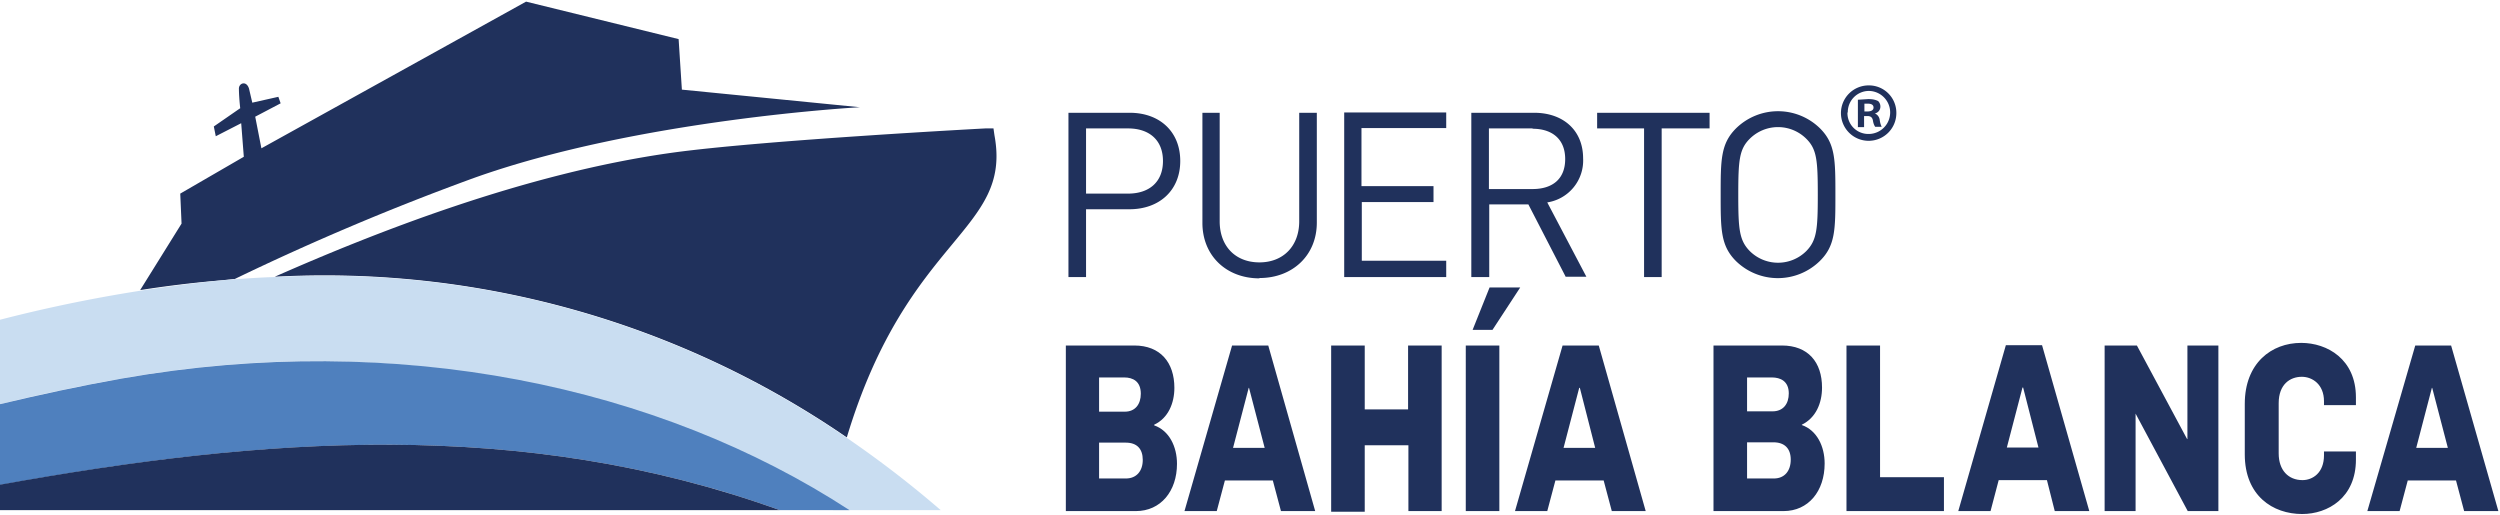 <svg xmlns="http://www.w3.org/2000/svg" fill="none" viewBox="0 0 767 158">
  <path fill="#20315C" d="M348.5 156.8H327V106h21c8 0 12.3 5.2 12.3 13 0 4.7-1.9 9.3-6.2 11.3v.2c4.6 1.6 7 6.5 7 11.8 0 8.4-5 14.5-12.6 14.5Zm-3.6-41h-7.7v10.5h7.9c3.2 0 4.9-2.3 4.9-5.5 0-3.8-2.4-5-5.1-5Zm.5 20h-8.2v11h8.2c3.3 0 5.2-2.3 5.2-5.7 0-3.4-1.8-5.3-5.2-5.3Zm47.6 21-2.5-9.4h-14.7l-2.5 9.4h-9.9L378 106h11.1l14.4 50.8H393Zm-9.8-37.8h-.1l-4.8 18.4h9.7l-4.8-18.4Zm48.9 37.8v-20.2h-13.4V157h-10.3v-51h10.3v19.6H432V106h10.3v50.8H432Zm17.6 0V106H460v50.8h-10.3Zm8.2-55.6h-6.1l5.2-13h9.4l-8.5 13Zm36.6 55.6-2.5-9.4h-14.8l-2.5 9.4h-9.9l14.6-50.8h11.1l14.4 50.8h-10.4Zm-9.8-37.8h-.2l-4.8 18.4h9.7l-4.7-18.4Zm62.5 37.8h-21.5V106h21c8 0 12.3 5.1 12.3 12.9 0 4.8-1.9 9.3-6.2 11.4v.1c4.6 1.6 7 6.5 7 11.8 0 8.5-5 14.6-12.6 14.6Zm-3.6-41H536v10.4h7.8c3.3 0 5-2.3 5-5.5 0-3.8-2.6-4.9-5.2-4.9Zm.5 19.9H536v11.1h8.2c3.3 0 5.2-2.3 5.2-5.8 0-3.4-1.9-5.3-5.3-5.3Zm22.4 21.1V106h10.3v40.4h19.6v10.4h-29.9Zm63.9 0-2.4-9.5h-14.8l-2.5 9.5h-9.9l14.6-50.9h11.1l14.5 50.9h-10.6Zm-9.7-37.9h-.2l-4.8 18.4h9.7l-4.7-18.4Zm50.5 37.9-16-29.9v29.9h-9.5V106h9.9l15.4 28.7h.1V106h9.5v50.8h-9.4Zm35.1.9c-9 0-17.6-5.6-17.6-18.3v-15.5c0-12.5 8.2-18.7 17.3-18.7 8 0 16.8 5 16.8 16.7v2.4H713v-1.2c0-5.2-3.6-7.5-6.8-7.5-3.6 0-7.1 2.3-7.1 8.1v15.4c0 5.2 3 8.2 7.3 8.2 3.1 0 6.6-2.2 6.6-7.6v-1.2h9.8v2.5c0 11.7-8.6 16.7-16.5 16.7Zm49.7-.9-2.5-9.4h-14.8l-2.5 9.4h-9.9L741 106h11l14.5 50.8H756Zm-9.8-37.8h-.1l-4.8 18.4h9.7l-4.8-18.4Z"/>
  <path fill="#20315C" fill-rule="evenodd" d="M346 39.4h-12.8v20h12.9c6.3 0 10.7-3.4 10.7-10s-4.4-10-10.7-10m.5 24.8h-13.4V85h-5.4V34.6h18.8c9.1 0 15.5 5.7 15.5 14.8 0 9-6.4 14.8-15.6 14.8m39.9 21.2c-10.2 0-17.5-7-17.5-17V34.6h5.3v33.3c0 7.6 4.8 12.6 12.2 12.6 7.3 0 12.2-5 12.2-12.6V34.6h5.4v33.7c0 10-7.4 17-17.6 17m26-.3V34.5h31.3v4.8h-26v17.8h22.1V62h-22v18h25.9v5h-31.3Zm57.8-45.6h-13.4V58h13.4c6 0 10-3 10-9.2 0-6.2-4.1-9.3-10-9.3ZM480.4 85l-11.5-22.3h-12V85h-5.5V34.6h19.3c8.8 0 15 5.3 15 14a13 13 0 0 1-11 13.5l12 22.8h-6.3Zm29.4-45.6V85h-5.4V39.4H490v-4.8h34.5v4.8h-14.6Zm44.4 3.2a12.3 12.3 0 0 0-17.4 0c-3.2 3.2-3.5 6.6-3.5 17.2 0 10.5.3 13.9 3.5 17.2a12.3 12.3 0 0 0 17.4 0c3.2-3.3 3.5-6.7 3.5-17.2 0-10.6-.3-14-3.5-17.2Zm4.1 37.5a18.4 18.4 0 0 1-25.7 0c-4.7-4.7-4.7-9.7-4.7-20.3 0-10.7 0-15.7 4.7-20.4a18.4 18.4 0 0 1 25.8 0c4.7 4.7 4.7 9.7 4.7 20.4 0 10.6 0 15.6-4.8 20.3Z" clip-rule="evenodd"/>
  <path fill="#20315C" d="M581.8 34.5a8.5 8.5 0 1 1-8.5-8.3 8.4 8.4 0 0 1 8.5 8.3Zm-15 0a6.4 6.4 0 0 0 6.5 6.6 6.6 6.6 0 0 0 0-13.2 6.5 6.5 0 0 0-6.4 6.6ZM572 39h-2v-8.4l3.2-.2c1 0 2 .1 3 .6a2.3 2.3 0 0 1 .7 1.8 2.1 2.1 0 0 1-1.7 2 2.5 2.5 0 0 1 1.5 2c.1.8.3 1.5.6 2.1h-2c-.4-.6-.6-1.3-.7-2-.2-.9-.7-1.3-1.7-1.3h-1V39Zm0-4.8h.9c1 0 1.9-.3 1.9-1.2 0-.8-.6-1.2-1.8-1.2h-1v2.4Zm-312.2 100c18.7-62.1 50.8-63 45.3-92.7l-.3-2.1h-2.5s-67.9 3.6-95.7 7.4c-45.8 6.3-92.6 25-122.3 38.1a283 283 0 0 1 175.5 49.3Z"/>
  <path fill="#20315C" d="M71.8 85.7a791 791 0 0 1 73.6-31.1c50.4-18 118.4-21.7 118.4-21.7l-54.6-5.4-1-15.5L161.4.5l-81.2 45-1.9-9.7 7.8-4.1-.7-2-8 1.8-1-4.3c-.8-2.6-3.2-1.7-3.1.1 0 1.5.2 4.2.4 5.9l-8.1 5.6.6 3 7.8-4 .8 10.3-19.5 11.3.4 9.2L43 89a348 348 0 0 1 25-3l3.8-.4Z"/>
  <path fill="#C9DDF1" d="M84.3 85c-4 .1-8.3.4-12.5.7l-3.7.3A449.2 449.2 0 0 0 0 98.1V124c12.1-3 24.6-5.6 37.5-7.9 84.6-14.8 159.8 2.4 218.1 40.4h33a323 323 0 0 0-29-22.3A282.9 282.9 0 0 0 84.3 85Z"/>
  <path fill="#4F80BE" d="M37.6 116.1c-13 2.3-25.4 5-37.6 7.9v24.8c80.4-14.6 159.8-20.9 239.2 7.7h21.4c-58.3-38-138.5-55.2-223-40.4Z"/>
  <path fill="#20315C" d="M0 148.8v7.7h239.2C159.8 127.9 80.4 134.2 0 148.7Z"/>
</svg>